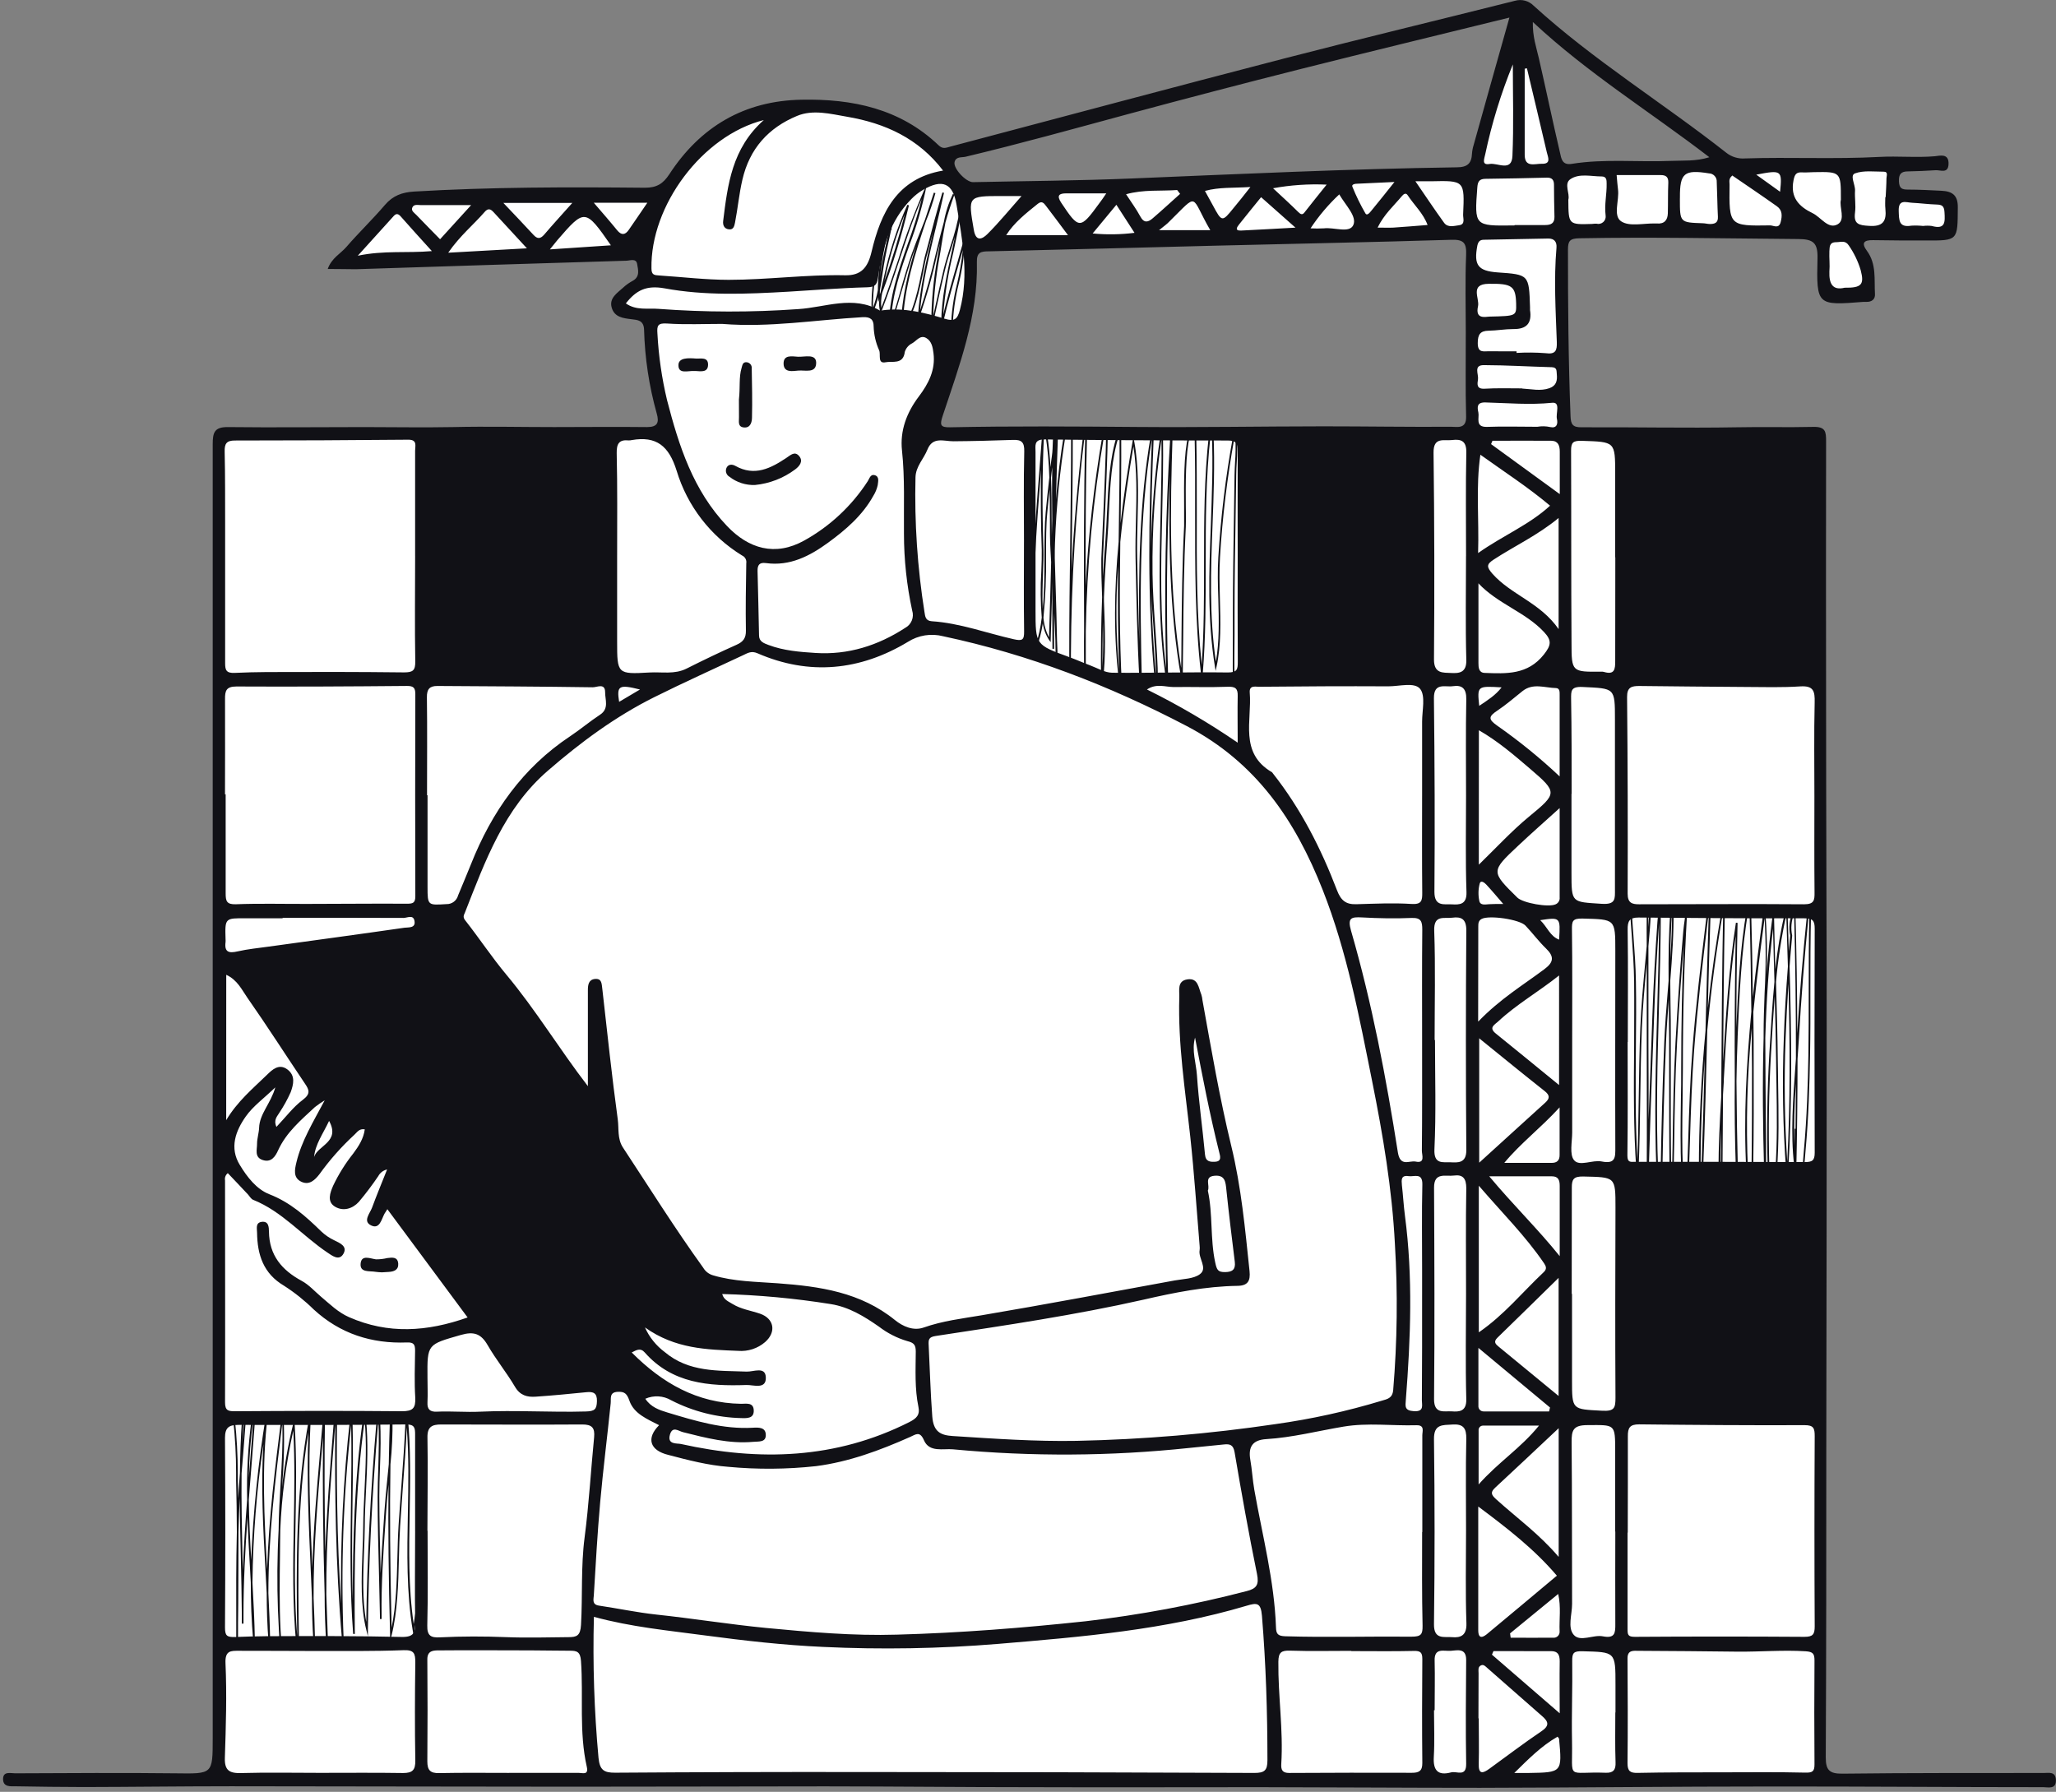 <svg height="251" viewBox="0 0 288 251" width="288" xmlns="http://www.w3.org/2000/svg"><rect x="0" y="0" width="288" height="251" fill="#808080" stroke="none"/><g fill="none" fill-rule="evenodd"><path d="m273.38 29.191-.702-1.641-7.259-.469-.234-4.22-19.434.352-9.483.117-11.473.352-6.402.469-5.54-21.099-6.088 20.864-17.678.586-54.088 2.227-2.341-4.571-5.62-4.103-6.907-2.462-6.439-.938-9.015 1.758-7.61 4.806-3.512 5.275-2.107.938-35.707.352-8.663 9.143 33.483-1.407 9.132.352.585 2.93-3.629 3.282.585 1.641 3.746.703v3.516l1.405 7.853.82 4.571-4.683.234-24.702-.117-20.02.234-11.941-.117-1.405.703.117 17.231v77.127l.234 53.684-.351 32.703v7.033l13.698.234 46.361-.234 82.302.234h46.127l36.059-.586.117-38.564v-74.783l.351-15.238-.585-22.974-1.405-35.516-25.756-.469-8.546-.821-.585-18.285-.117-9.729 30.205.234 6.556.586-.117 6.447 1.288 1.875h5.151l.468-3.048-1.639-3.634-.234-1.875 12.878-.117zm-67.495 14.361c-.3 2.382.169 4.843.201 7.234.042 2.626-.084 5.256-.084 7.881-.029.991-.823 1.787-1.812 1.819-3.746.38-7.525.042-11.272-.056-2.126-.061-4.252-.131-6.378-.234-.324.427-.837.667-1.372.642-5.882-.061-11.749-.061-17.627-.239-2.716-.084-5.451-.188-8.162-.089-.698 0-1.405.056-2.075.075-.294.201-.641.309-.997.309-7.961.136-15.992.183-23.944-.056-.562-.009-1.089-.276-1.43-.724-.341-.448-.457-1.028-.317-1.573.41-1.463.954-2.885 1.625-4.248 0-.042 0-.089 0-.136.268-2.579.986-5.091 2.121-7.422.173-.367.477-.656.852-.811.623-2.78.698-5.626 1.222-8.393-.28-.577-.241-1.259.103-1.8.102-.644.634-1.133 1.283-1.182 1.972-.267 3.892.056 5.872.052 2.217 0 4.433-.038 6.65-.113.543 0 1.082 0 1.62-.038.327-.409.826-.641 1.349-.628 11.192-.122 22.389-.741 33.577-.253.285-.253.639-.416 1.016-.469 2.758-.366 5.498-.169 8.265-.084s5.493-.094 8.242-.033c.988.032 1.781.826 1.812 1.814.244 2.588-.244 5.106-.571 7.656.212.324.294.716.229 1.097z" fill="#fff" fill-rule="nonzero"/><g fill="#111116"><path d="m45.907 37.677c.548-1.543 1.798-2.138 2.613-3.085 1.742-2.016 3.676-3.863 5.399-5.884 1.115-1.308 2.416-1.772 4.079-1.875 10.771-.638 21.541-.638 32.345-.534 1.653 0 2.543-.567 3.404-1.875 4.35-6.681 10.518-10.315 18.53-10.456 7.132-.141 13.824 1.247 19.2 6.386.595.572 1.04.342 1.625.188 15.585-4.126 31.16-8.299 46.768-12.345 10.771-2.785 21.565-5.378 32.345-8.088.934-.266 1.938 0 2.618.694 8.392 7.652 18.085 13.597 26.978 20.592.747.592 1.692.877 2.641.797 6.275-.202 12.555.127 18.835-.211 2.557-.141 5.151.127 7.736-.094.684-.061 1.976-.469 1.925 1.083-.047 1.407-1.124.825-1.831.877-1.288.089-2.58.136-3.873.164-.937 0-1.292.384-1.246 1.407.047 1.022.468 1.13 1.26 1.139 1.569 0 3.138.089 4.683.164s2.341.628 2.304 2.386c-.033 4.599.047 4.599-4.5 4.581-2.459 0-4.917 0-7.376-.047-1.358-.028-1.639.436-.843 1.514 1.349 1.843.993 3.995 1.115 6.048.047.722-.468 1.107-1.194 1.083-.137-.007-.275-.007-.412 0-6.509.516-6.608.511-6.444-6.095.052-2.152-.567-2.691-2.665-2.705-10.232-.08-20.46-.3-30.697-.108-1.344.028-1.592.384-1.592 1.589 0 7.788.056 15.571.361 23.354.042 1.116.304 1.543 1.522 1.533 7.244-.038 14.517.127 21.733 0 3.582-.075 7.16.033 10.733-.056 1.747-.042 1.808.685 1.808 2.016-.019 12.347-.019 24.693 0 37.04 0 15.196.08 30.391.084 45.587 0 19.548-.019 39.093-.056 58.635 0 14.366 0 28.736-.075 43.102 0 1.768.506 2.297 2.341 2.274 9.399-.113 18.802-.084 28.205-.094.702 0 1.625-.239 1.691.938.075 1.407-1.096 1.05-1.756 1.05-12.742 0-25.48-.108-38.222-.094-13.552 0-27.109.155-40.667.183-10.302 0-20.567-.075-30.856-.089-10.771 0-21.504.038-32.256 0-9.548 0-19.092-.108-28.641-.113-11.852 0-23.71.052-35.59.047-15.875 0-31.746-.056-47.621-.061-6.875 0-13.749.094-20.605.108-3.198 0-6.402-.052-9.6-.103-.726 0-1.691.108-1.739-.938-.05-1.228 1.037-.877 1.683-.881 7.493-.028 14.985-.089 22.478 0 5.203.066 5.203.169 5.203-4.932 0-60.414 0-120.826 0-181.237 0-1.669.244-2.433 2.159-2.41 6.35.075 12.705 0 19.055 0 4.14 0 8.289.08 12.433 0 4.72-.113 9.445 0 14.171 0 4.336 0 8.673-.052 13.009 0 1.475 0 1.737-.61 1.372-1.899-1.073-3.825-1.669-7.769-1.775-11.74-.047-1.355-.937-1.364-1.751-1.468-1.194-.145-2.402-.281-2.786-1.632s.805-2.054 1.625-2.813c.4-.368.845-.684 1.325-.938 1.054-.581.745-1.575.618-2.344-.131-.863-1.007-.469-1.545-.469-12.622.381-25.244.778-37.866 1.191-1.227-.005-2.454-.038-3.934-.038zm36.443 114.472v-2.597c0-3.626 0-7.252 0-10.877 0-.722.108-1.453.983-1.543 1.002-.098.937.699 1.04 1.407.693 6.095 1.33 12.19 2.159 18.243.183 1.308-.084 2.719.731 3.962 3.704 5.626 7.291 11.356 11.239 16.832.301.515.787.895 1.358 1.064 2.974.886 6.046.896 9.071 1.121 5.91.431 11.614 1.247 16.437 5.157 1.1.891 2.576 1.547 4.018 1.041 2.655-.938 5.399-1.257 8.144-1.721 9.029-1.528 18.025-3.23 27.03-4.876 1.204-.22 2.627-.211 3.522-.877 1.133-.844-.253-2.208-.042-3.371.026-.204.026-.41 0-.614-.426-5.092-.759-10.198-1.311-15.28-.707-6.503-1.737-12.978-1.536-19.551.033-.938-.323-2.246 1.11-2.476 1.536-.248 1.578 1.172 1.976 2.129.082.259.136.526.159.797 1.232 6.817 2.393 13.653 4.032 20.395 1.405 5.762 1.943 11.656 2.562 17.535.14 1.364-.22 2.054-1.7 2.072-4.449.066-8.823.938-13.112 1.927-9.642 2.18-19.401 3.61-29.156 5.096-.979.15-1.021.511-.979 1.28.169 3.329.253 6.658.506 9.987.159 2.19 1.204 2.64 2.88 2.748 5.774.37 11.548.778 17.327.675 9.326-.195 18.631-.978 27.859-2.344 5.046-.706 10.03-1.803 14.906-3.282.74-.225 1.484-.319 1.592-1.482.571-6.814.651-13.659.239-20.484-.393-7.671-1.676-15.266-3.189-22.801-1.817-9.044-3.512-18.117-6.917-26.762-3.845-9.771-9.338-17.892-19.055-22.974-10.874-5.692-22.141-10.034-34.115-12.579-1.686-.435-3.477-.15-4.945.788-6.678 4.023-13.805 4.759-21.073 1.594-.89-.389-1.405 0-2.056.295-4.13 1.936-8.289 3.812-12.368 5.842-5.456 2.719-10.331 6.32-14.934 10.315-6.139 5.303-8.776 12.659-11.623 19.894-.112.291-.342.577.042 1.06 1.967 2.499 3.718 5.157 5.765 7.614 4.107 4.909 7.413 10.409 11.426 15.622zm9.97 47.486c-1.644-.853-3.512-1.58-4.154-3.427-.351-1.008-.688-1.289-1.644-1.242-1.208.061-.904.938-.979 1.627-.468 4.609-1.058 9.208-1.47 13.822-.389 4.356-.628 8.721-.894 13.086-.037.544-.267 1.261.707 1.407 2.688.399 5.353.966 8.045 1.257 5.151.549 10.228 1.374 15.369 1.875 6.116.581 12.232 1.125 18.348.938 8.823-.239 17.627-.938 26.421-1.875 7.605-.882 15.139-2.292 22.548-4.22 1.405-.352 1.77-.896 1.461-2.405-1.157-5.659-2.173-11.346-3.138-17.043-.183-1.078-.674-1.182-1.503-1.097-1.63.164-3.278.319-4.884.492-10.99 1.162-22.068 1.225-33.071.188-1.344-.127-3.306.469-4.051-1.261-.59-1.36-1.161-.811-1.948-.469-4.215 1.875-8.584 3.498-13.187 4.088-4.079.446-8.193.478-12.279.094-2.81-.206-5.62-.938-8.382-1.664-2.646-.638-3.119-2.358-1.316-4.163zm-9.127 26.842c-.174 6.598.042 13.2.646 19.772.173 1.697.759 2.082 2.341 2.068 11.373-.078 22.75-.109 34.129-.094 18.463 0 36.926.042 55.39.127 1.405 0 1.845-.324 1.84-1.786 0-6.752-.215-13.484-.768-20.222-.159-1.875-.707-1.847-2.168-1.407-11.351 3.38-23.077 4.36-34.804 5.34-8.156.67-16.346.811-24.52.422-5.512-.248-10.991-.872-16.446-1.599-5.193-.699-10.41-1.182-15.641-2.616zm122.131-179.957c0-3.601-.103-7.202.047-10.784.07-1.683-.309-2.204-2.07-2.147-10.963.338-21.93.549-32.898.821-10.626.263-21.251.558-31.877.797-1.115 0-1.723.108-1.686 1.514.183 7.539-2.454 14.483-4.772 21.474-.431 1.294-.403 1.688 1.002 1.66 8.738-.183 17.472-.117 26.224-.047s17.392-.08 26.089-.089c5.971 0 11.941.103 17.912.061.805 0 2.117.356 2.075-1.407-.108-3.957-.037-7.905-.047-11.848zm-104.101-1.149c-2.59 0-5.193.122-7.774-.052-1.316-.089-1.438.295-1.358 1.407.165 3.137.615 6.252 1.344 9.307 1.662 6.423 3.662 12.687 8.429 17.676 2.988 3.132 6.706 4.295 10.818 1.993 3.588-1.996 6.631-4.842 8.865-8.289.248-.38.384-1.027.979-.853.698.202.468.914.421 1.407-.119.528-.326 1.032-.613 1.491-1.527 2.748-3.854 4.75-6.341 6.564-2.571 1.875-5.343 3.31-8.696 2.855-.937-.131-1.204.281-1.18 1.139.089 2.996.136 5.992.206 8.988 0 .863.665 1.092 1.321 1.341 2.131.806 4.393.98 6.608 1.121 4.542.291 8.729-1.031 12.541-3.512.871-.465 1.285-1.488.983-2.429-.763-3.531-1.149-7.133-1.152-10.746-.042-3.892.14-7.778-.276-11.675-.3-2.79.66-5.322 2.374-7.586 1.335-1.768 2.341-3.704 2.037-6.048-.103-.83-.253-1.688-1.026-2.129-.848-.469-1.353.422-1.962.75-.493.241-.866.675-1.03 1.2-.211 1.829-1.765 1.261-2.688 1.453-1.18.244-.646-1.083-.904-1.669-.477-1.06-.74-2.204-.773-3.366 0-.938-.436-1.35-1.569-1.28-6.528.38-13.019 1.472-19.584.947zm72.15 32.604c0-4.923-.023-9.846 0-14.764 0-1.083-.155-1.51-1.438-1.505-8.551 0-17.097-.047-25.648-.15-1.489 0-1.232.896-1.232 1.754v22.074c0 4.946 0 4.937 4.655 6.634 1.021.37 2.014.821 3.03 1.2 1.016.38 2.028 1.003 3.053 1.017 5.395.056 10.771-.113 16.189-.038 1.311 0 1.405-.417 1.405-1.463-.037-4.918-.014-9.837-.014-14.755zm54.645 67.984h-.023c0 5.303.042 10.606-.033 15.908 0 1.031.468.877 1.086.877 7.914 0 15.828 0 23.747.038 1.058 0 1.405-.211 1.405-1.313-.037-10.462-.037-20.92 0-31.376 0-1.135-.281-1.463-1.48-1.458-7.732.023-15.454-.042-23.199-.108-1.255 0-1.545.469-1.522 1.725.075 5.242.019 10.479.019 15.716zm-16.578-143.498c-9.956 2.452-19.668 4.792-29.334 7.23-8.027 2.025-16.034 4.117-24.023 6.273-7.596 2.054-15.173 4.168-22.829 5.992-.524.127-1.358-.061-1.541.745-.201.9 1.592 2.813 2.58 2.813 7.436-.159 14.878-.206 22.309-.516 15.135-.628 30.266-1.341 45.424-1.561 1.499 0 2.103-.511 2.168-1.918.03-.408.107-.81.229-1.2 1.639-5.889 3.292-11.754 5.015-17.859zm-153.291 75.42c0-4.918 0-9.846 0-14.76 0-.666.347-1.543-.974-1.529-8.092.075-16.184.113-24.276.113-1.194 0-1.456.469-1.428 1.575.08 3.404.056 6.808.066 10.216v19.415c0 .938.145 1.407 1.363 1.346 1.484-.07 2.983-.108 4.472-.117 6.411-.028 12.822-.028 19.228.047 1.232 0 1.592-.263 1.569-1.547-.084-4.918-.019-9.841-.019-14.76zm7.352 106.665-11.239-15.163c-.187.295-.309.469-.407.638-.426.802-.674 2.213-1.873 1.632s-.169-1.669.136-2.49c.637-1.73 1.344-3.427 2.107-5.345-.531.114-.985.457-1.241.938-.841 1.243-1.746 2.442-2.711 3.591-.88.971-2.192 1.378-3.348.68-1.157-.699-.688-1.946-.253-2.949.763-1.601 1.705-3.11 2.81-4.496.759-1.022 1.442-2.068 1.616-3.385-.801-.136-1.072.417-1.461.76-1.807 1.665-3.44 3.509-4.875 5.504-.628.816-1.442 1.632-2.585 1.06-1.143-.572-.894-1.707-.651-2.719.712-2.973 2.304-5.565 3.957-8.669-.472.286-.927.599-1.363.938-1.943 1.81-3.995 3.526-5.151 6.039-.403.9-.979 1.777-2.173 1.383-1.194-.394-.773-1.468-.787-2.293 0-.736.258-1.477.286-2.218.07-1.979 1.63-3.395 2.271-5.664-1.634 1.571-3.119 2.635-4.116 4.046-1.442 2.035-2.341 4.417-.852 6.831 1.016 1.679 2.341 3.395 4.135 4.093 2.917 1.135 5.09 3.08 7.24 5.181.542.518 1.163.945 1.84 1.266.838.403 1.873.849 1.302 1.875-.599 1.097-1.625.258-2.262-.164-3.526-2.368-6.331-5.753-10.396-7.38-.286-.113-.468-.469-.702-.727-.937-1.008-1.901-2.016-2.843-3.005-.31.237-.46.629-.389 1.013 0 10.362.037 20.723 0 31.085 0 1.196.468 1.257 1.456 1.252 7.774-.052 15.547-.075 23.316 0 1.545 0 1.943-.427 1.873-1.918-.136-2.18-.052-4.374-.023-6.564 0-.825-.15-1.191-1.133-1.153-4.95.192-9.366-1.214-13.07-4.623-1.263-1.246-2.652-2.356-4.144-3.315-2.908-1.711-3.746-4.337-3.788-7.431 0-.563-.253-1.378.613-1.519 1.021-.159 1.044.741 1.054 1.378.042 3.315 1.812 5.382 4.594 6.888 1.002.539 1.803 1.453 2.688 2.204 1.246 1.046 2.388 2.194 3.934 2.874 5.479 2.41 10.925 2.058 16.61.042zm-33.984-73.282h.094v13.888c0 1.06.131 1.561 1.438 1.514 3.306-.127 6.626-.038 9.937-.047 4.683 0 9.324-.061 13.988-.028.838 0 1.208-.08 1.204-1.046-.028-9.437-.028-18.873 0-28.31 0-.858-.225-1.158-1.171-1.149-7.961.071-15.922.117-23.883.075-1.461 0-1.616.619-1.602 1.81.023 4.431-.005 8.861-.005 13.292zm222.64.244c0-4.37-.066-8.744.037-13.128.037-1.557-.155-2.344-1.995-2.232-2.557.169-5.151.094-7.703.08-4.955-.028-9.909-.084-14.864-.136-1.054 0-1.728.145-1.714 1.547.088 9.186.114 18.373.08 27.559 0 1.289.623 1.472 1.588 1.472 7.703 0 15.412-.061 23.12 0 1.405 0 1.484-.549 1.47-1.655-.047-4.492-.019-8.997-.019-13.508zm-196.009 102.999c0-4.51 0-9.021 0-13.531 0-.938-.042-1.458-1.292-1.444-7.82.089-15.646.085-23.466.066-1.33 0-1.873.375-1.873 1.829.056 8.84.056 17.677 0 26.514 0 1.186.244 1.407 1.433 1.369 1.405-.052 2.852-.103 4.276-.113 6.341-.033 12.686-.042 19.027.103 1.733.038 1.934-.614 1.906-2.077-.075-4.229-.009-8.468-.009-12.715zm169.864.178h-.028v13.47c0 .825.037 1.135 1.03 1.13 7.914-.053 15.83-.053 23.747 0 1.18 0 1.442-.342 1.438-1.477-.047-8.886-.047-17.771 0-26.655 0-1.069-.145-1.524-1.405-1.519-7.732.033-15.454-.028-23.195-.113-1.292 0-1.588.469-1.573 1.693.019 4.51-.014 8.993-.014 13.48zm-168.117-.258c0 4.421.075 8.847-.042 13.269-.037 1.468.534 1.721 1.756 1.66 3.114-.155 6.224-.15 9.342-.028 2.894.117 5.802.023 8.701 0 1.124 0 1.644-.192 1.733-1.702.234-4.088-.028-8.186.506-12.27.609-4.651.871-9.344 1.33-14.014.131-1.322-.281-1.814-1.676-1.805-6.556.047-13.159 0-19.743 0-1.288 0-1.962.319-1.925 1.847.08 4.351-.005 8.702-.005 13.053zm139.34.169c0-4.515 0-9.03 0-13.545 0-.567.379-1.449-.848-1.407-3.39.098-6.786-.375-10.176.192-3.615.605-7.184 1.533-10.855 1.754-1.873.117-2.533 1.055-2.215 2.893.244 1.383.314 2.79.557 4.187 1.129 6.414 2.81 12.739 3.039 19.289.028.905.248 1.214 1.311 1.247 5.891.178 11.782 0 17.673.056 1.344 0 1.569-.324 1.55-1.533-.103-4.37-.066-8.749-.061-13.123zm-92.244-197.778c-8.635 2.175-15.908 12.022-15.735 20.784 0 .938.431.938 1.086.985 3.241.211 6.453.605 9.722.61 5.46 0 10.878-.76 16.339-.638 2.21.047 3.161-1.064 3.681-3.282 1.292-5.453 3.54-10.287 10.021-11.384-3.447-4.515-8.116-6.63-13.435-7.539-2.341-.403-4.786-1.05-7.024-.117-3.995 1.655-6.645 4.571-7.652 8.932-.468 1.997-.642 4.023-1.035 6.02-.098.502-.229.999-.824.938-.67-.052-.913-.577-.834-1.186.628-5.05 1.222-10.165 5.69-14.122zm92.216 94.709c0-3.484 0-6.967 0-10.451 0-1.566.501-3.587-.272-4.571s-2.922-.361-4.458-.366c-6.046-.033-12.091 0-18.137.061-.506 0-1.367-.239-1.278.825.323 3.915-1.508 8.439 3.109 11.145.056.033.089.108.131.159 3.91 4.956 6.743 10.521 8.982 16.377.548 1.43 1.241 1.997 2.688 1.955 2.576-.07 5.151-.202 7.736-.038 1.405.089 1.531-.431 1.517-1.571-.047-4.496-.019-9.007-.019-13.517zm-108.812 84.408c.763 1.167 1.934 1.575 3.086 1.922 3.901 1.177 7.802 2.372 11.96 2.138.801-.047 1.84-.094 1.831 1.036 0 1.036-1.002.867-1.742.938-3.395.305-6.622-.539-9.862-1.355-.632-.159-1.466-.891-1.822.342-.417 1.435.997 1.196 1.527 1.313 10.986 2.443 21.71 2.129 31.998-3.062 1.063-.539 1.508-1.036 1.283-2.115-.534-2.569-.393-5.157-.375-7.76 0-.91-.229-1.238-1.171-1.468-1.44-.424-2.79-1.11-3.98-2.025-2.07-1.444-4.215-2.766-6.781-3.169-5.024-.803-10.096-1.273-15.182-1.407.22.83.908 1.05 1.466 1.407 1.18.722 2.548.91 3.826 1.346 1.99.685 2.313 2.569.731 3.967-1.046.908-2.413 1.355-3.793 1.242-4.393-.178-8.809-.263-13.051-3.282.613 1.372 1.57 2.562 2.777 3.455 3.372 2.846 7.46 2.579 11.459 2.733.974.038 2.604-.75 2.693.76.108 1.805-1.751 1.083-2.697 1.116-5.273.183-10.42-.197-14.26-4.557-.613-.699-1.171-.328-1.826 0 4.276 4.295 9.16 7.099 15.327 7.192.712 0 1.7-.225 1.765.867.075 1.205-.937 1.158-1.756 1.135-3.413-.081-6.764-.934-9.801-2.494-1.105-.652-2.455-.733-3.629-.216zm-45.593 52.404c3.882 0 7.769-.038 11.651.023 1.325 0 1.747-.408 1.723-1.758-.08-4.576-.061-9.157 0-13.738 0-1.238-.159-1.768-1.648-1.711-4.215.164-8.429.108-12.644.113-3.475 0-6.949-.038-10.424-.028-1.11 0-1.953-.056-1.873 1.739.197 4.412.056 8.847-.089 13.269-.056 1.763.66 2.161 2.262 2.119 3.681-.103 7.362-.028 11.042-.028zm196.247-.066v-.009c3.943 0 7.891-.056 11.834.042 1.016.023 1.292-.173 1.288-1.163-.038-4.851-.038-9.696 0-14.535 0-.938-.197-1.233-1.232-1.299-3.194-.202-6.369.084-9.553.052-4.613-.052-9.23-.098-13.847-.117-.707 0-1.564-.155-1.559 1.06.033 4.895.052 9.794 0 14.689 0 1.116.384 1.369 1.405 1.35 3.906-.08 7.783-.08 11.665-.08zm-154.602-170.467v12.059c0 4.534.028 4.599 4.514 4.337 1.737-.103 3.531.3 5.217-.549 2.304-1.158 4.636-2.283 6.996-3.334.937-.417 1.33-.938 1.311-1.983-.056-3.141 0-6.292.052-9.433.076-.454-.165-.901-.585-1.088-4.412-2.702-7.677-6.934-9.174-11.89-1.082-3.451-2.81-4.885-6.303-4.276-.133.032-.27.047-.407.042-1.349-.136-1.705.469-1.681 1.791.112 4.773.061 9.546.061 14.324zm-26.627 33.594h.07v12.87c0 2.583.042 2.537 2.646 2.377.763.025 1.442-.484 1.634-1.224.59-1.449 1.218-2.888 1.794-4.342 2.908-7.342 7.263-13.55 13.936-17.971 1.405-.938 2.721-2.054 4.144-2.987 1.307-.853.712-2.096.721-3.16 0-1.327-1.147-.68-1.719-.689-7.259-.108-14.517-.136-21.785-.183-1.068 0-1.48.431-1.461 1.594.061 4.581.019 9.147.019 13.714zm83.618-35.469c0-4.22-.066-8.468.037-12.697.033-1.299-.393-1.655-1.569-1.613-2.786.098-5.573.173-8.359.192-1.353 0-2.899-.689-3.634 1.167-.52 1.308-1.63 2.344-1.672 3.882-.153 6.325.27 12.651 1.264 18.9.094.595.14 1.2 1.021 1.261 3.948.258 7.652 1.66 11.473 2.518 1.199.267 1.48.127 1.456-1.121-.061-4.163-.019-8.327-.019-12.49zm-72.117 172.413h9.783c.492 0 1.363.342 1.1-.825-1.115-4.9-.468-9.907-.82-14.853-.094-1.313-.585-1.444-1.602-1.435-1.765 0-3.536-.042-5.301-.047-4.327 0-8.654-.042-12.981 0-.763 0-1.653 0-1.639 1.271.041 4.76.041 9.518 0 14.272 0 1.233.403 1.674 1.658 1.646 3.255-.07 6.523-.028 9.792-.028zm117.968-17.062v-.033c-2.861 0-5.723.066-8.579-.028-1.227-.038-1.625.239-1.639 1.552-.052 4.782.707 9.541.407 14.328-.052.844.178 1.257 1.115 1.252 5.723-.034 11.448-.042 17.177-.023.974 0 1.48-.23 1.466-1.378-.052-4.853-.037-9.71 0-14.567 0-.881-.248-1.149-1.166-1.125-2.936.07-5.863.023-8.79.023zm-101.62-188.781c1.456 1.031 3.105.638 4.585.764 6.508.487 13.042.498 19.551.033 3.798-.23 7.68-1.983 11.454.202.094.056.267 0 .398-.038 3.006-.394 5.882.342 8.701 1.191 1.353.413 1.756.061 2.103-1.242 1.307-4.965.328-9.846-.468-14.708-.506-3.071-1.986-3.695-4.739-2.082-.583.349-1.119.773-1.592 1.261-3.03 3.057-4.098 6.977-4.683 11.06-.155 1.022-.468 1.275-1.55 1.303-3.676.094-7.338.399-11.01.614-5.788.333-11.618.586-17.327-.469-2.557-.459-3.976.267-5.423 2.11zm111.538 103.317c0-5.195-.028-10.39.023-15.585 0-1.158-.164-1.702-1.513-1.646-2.309.098-4.627.052-6.931-.075-1.517-.08-2.056.052-1.531 1.875 2.946 10.179 4.912 20.583 6.556 31.038.332 2.091 1.625 1.102 2.496 1.289 1.372.291.862-.938.866-1.5.052-5.139.033-10.268.033-15.397zm21.022-.061v12.865c0 1.336-.407 3.085.267 3.901.759.914 2.59-.084 3.854.173 1.99.403 1.925-.624 1.92-1.997-.033-9.166 0-18.337 0-27.503 0-4.506 0-4.398-4.566-4.524-1.456-.038-1.522.375-1.508 1.571.07 5.171.033 10.343.033 15.514zm-5.512-142.673c-.047 2.077.496 3.554.843 5.073 1.016 4.417 1.934 8.857 2.969 13.264.173.731.258 1.758 1.634 1.533 4.603-.741 9.258-.22 13.885-.417 1.709-.075 3.461.089 5.395-.511-8.279-6.367-16.99-11.717-24.726-18.942zm5.446 178.166h.042v12.036c0 4.257 0 4.098 4.215 4.328 1.728.094 1.873-.394 1.873-1.833-.052-8.871-.028-17.742 0-26.612 0-4.374 0-4.257-4.5-4.365-1.405-.033-1.616.436-1.616 1.547-.003 4.967-.008 9.932-.014 14.896zm6.088-103.191c0-3.892 0-7.785 0-11.679 0-4.557 0-4.473-4.641-4.628-1.255-.042-1.541.22-1.536 1.378.038 8.988 0 17.971.061 26.959 0 4.042.066 4.042 4.172 3.995.136-.006.272.01.403.047 1.442.422 1.555-.389 1.545-1.524-.005-4.857.014-9.705.014-14.539zm-6.121 33.144v11.013c0 4.313 0 4.107 4.215 4.389 2.018.136 1.873-.708 1.873-2.04 0-7.928 0-15.852 0-23.776 0-4.487 0-4.337-4.538-4.557-1.672-.08-1.606.581-1.602 1.693.08 4.417.07 8.843.07 13.273zm6.121 103.336c0-3.751 0-7.511 0-11.281 0-3.84 0-3.648-3.887-3.629-2.028 0-2.229.755-2.215 2.41.07 7.544.033 15.088.066 22.636 0 1.482-.665 3.324.244 4.346.908 1.022 2.716-.066 4.06.192 1.709.333 1.765-.469 1.751-1.754-.028-4.313 0-8.618 0-12.926zm-25.292-68.852h.052c0 5.106.164 10.221-.08 15.318-.098 2.138 1.204 1.758 2.234 1.805 1.03.047 2.248.169 2.234-1.707-.078-10.259-.078-20.52 0-30.785 0-1.552-.665-1.946-1.967-1.768-1.129.159-2.613-.469-2.529 1.829.183 5.096.056 10.207.056 15.308zm4.402 35.539c0-4.923-.052-9.846.033-14.774 0-1.374-.468-1.955-1.742-1.782-1.124.159-2.782-.534-2.772 1.683.047 9.884.094 19.772 0 29.655 0 2.133 1.466 1.618 2.477 1.693 1.012.075 2.084.047 2.037-1.702-.126-4.937-.037-9.846-.033-14.783zm0-103.331c0-4.843-.061-9.691.037-14.535.028-1.603-.74-1.875-1.99-1.721-1.129.145-2.627-.492-2.599 1.768.119 9.665.139 19.328.061 28.989 0 1.993 1.269 1.814 2.402 1.875 1.133.061 2.178-.042 2.126-1.829-.131-4.853-.042-9.687-.042-14.549zm-145.48 115.044c0 1.163.056 2.344 0 3.484-.061 1.008.365 1.364 1.302 1.322 2.037-.094 4.093.098 6.088 0 4.94-.23 9.867.113 14.803-.028 1.208-.033 1.513-.286 1.545-1.439s-.51-1.36-1.48-1.261c-2.341.234-4.734.469-7.104.628-1.194.084-2.192-.173-2.908-1.407-1.171-1.988-2.655-3.793-3.807-5.795-.937-1.627-1.934-1.974-3.784-1.439-4.664 1.341-4.697 1.247-4.655 5.936zm145.48-81.469c0-4.506-.056-9.016.033-13.517.028-1.486-.571-2.03-1.873-1.833-1.086.164-2.683-.572-2.66 1.693.103 9.044.145 18.093.07 27.137 0 2.096 1.405 1.669 2.449 1.73 1.044.061 2.093.052 2.042-1.693-.155-4.501-.061-9.011-.061-13.517zm0 103.013c0-4.304-.061-8.608.033-12.908.033-1.51-.412-2.129-1.934-2.03-1.405.094-2.622-.089-2.59 2.072.112 8.633.112 17.263 0 25.89-.033 2.232 1.442 1.721 2.529 1.824 1.236.117 2.07-.267 2.014-1.936-.145-4.299-.056-8.608-.052-12.889zm7.076-165.272v.225c1.357-.079 2.718-.067 4.074.038 1.405.197 1.606-.384 1.564-1.571-.159-4.393-.426-8.791-.047-13.194.07-.839-.309-1.308-1.166-1.294l-8.982.169c-.557 0-.801.22-.937.821-.515 2.724.075 3.545 2.81 3.751 4.425.305 4.425.305 4.571 4.876-.007.136-.007.272 0 .408.281 1.819-.468 2.682-2.341 2.654-1.147 0-2.299.211-3.456.23s-1.527.506-1.527 1.739c0 1.407.796 1.135 1.573 1.139 1.274.019 2.566.009 3.863.009zm-5.367 161.821v17.306c0 1.463.801.938 1.405.408 3.198-2.649 6.378-5.322 9.609-8.027-3.17-3.732-6.949-6.648-11.014-9.687zm-175.385-54.12c1.597-2.672 3.746-4.435 5.708-6.348.74-.722 1.686-1.632 2.861-.76 1.175.872.852 2.11.468 3.184-.442.993-.966 1.946-1.569 2.851-.3.53-.871.985-.431 2.016 1.311-1.378 2.341-2.78 3.685-3.784 1.105-.83.937-1.378.3-2.293-2.697-4.004-5.296-8.078-8.064-12.031-.768-1.092-1.367-2.466-2.95-3.198zm175.465 29.721c3.568-2.457 6.135-5.654 9.099-8.439.468-.445.323-.821.033-1.247-2.604-3.826-5.877-7.066-9.132-10.854zm0-65.509c2.519-2.452 4.622-4.74 7.024-6.723 3.99-3.282 4.023-3.399.155-6.714-2.229-1.908-4.477-3.845-7.17-5.397zm19.144 118.762v-3.892c0-4.646 0-4.562-4.599-4.689-1.264-.033-1.48.211-1.461 1.407.052 3.751-.103 7.474-.028 11.21.108 5.589-.899 4.196 4.739 4.403 1.072.038 1.405-.436 1.358-1.472-.08-2.34-.033-4.646-.033-6.967zm-19.2-96.81c3.053-3.165 6.275-5.092 9.258-7.328 1.321-.985 1.363-1.777.206-2.893-1.026-.994-1.873-2.143-2.866-3.193-.815-.881-5.118-1.5-6.149-.938-.44.239-.468.614-.468 1.036-.014 4.215-.019 8.421-.019 13.316zm.112 2.344v17.446c3.278-2.963 6.242-5.697 9.253-8.411.67-.605.632-1.046-.07-1.608-3.053-2.41-6.036-4.853-9.221-7.431zm11.131 72.635v-17.995c-3.091 2.898-5.961 5.626-8.855 8.294-.693.642-.67.975.094 1.66 2.847 2.574 6.008 4.848 8.724 8.036zm-11.239-136.372v11.168c0 .614.028 1.369.848 1.407 3.053.117 6.055.286 8.317-2.574 1.012-1.285 1.152-1.955 0-3.174-2.604-2.785-6.453-3.906-9.202-6.831zm0 159.027h.042c0 2.105.056 4.22 0 6.316-.061 1.575.576 1.407 1.503.727 2.421-1.749 4.795-3.568 7.273-5.237 1.175-.792.997-1.355.084-2.143-2.566-2.232-5.104-4.496-7.671-6.733-.234-.202-.51-.539-.876-.356-.468.225-.337.694-.337 1.092zm-167.504-112.146v.07c-1.7 0-3.404 0-5.109 0-2.978-.028-2.978-.038-2.889 2.926.012.136.012.272 0 .408-.187 1.407.468 1.585 1.676 1.303 1.452-.333 2.95-.469 4.43-.68 6.317-.872 12.644-1.725 18.947-2.635.548-.08 1.63.103 1.405-.994-.183-.881-1.021-.375-1.545-.38-5.629-.028-11.272-.019-16.915-.019zm178.733-40.444v-15.561c-2.95 2.438-6.172 3.915-9.118 5.842-1.03.67-.937 1.05-.169 1.95 2.641 2.987 6.711 4.051 9.286 7.769zm0 107.429v-16.546c-3.086 3.019-5.812 5.715-8.565 8.378-.609.591-.267.9.201 1.285 2.73 2.236 5.465 4.482 8.368 6.883zm-17.369 44.021h-.084c0 2.175.098 4.356-.028 6.522-.112 1.875.543 2.682 2.426 2.18.787-.211 2.14.703 2.107-1.214-.084-4.848-.037-9.696 0-14.535 0-1.674-1.171-1.36-2.149-1.28-.979.08-2.341-.492-2.267 1.407.056 2.297 0 4.609 0 6.92zm17.435-102.928c-2.955 2.344-5.975 4.056-8.514 6.428-.496.469-1.405.863-.342 1.711 2.889 2.321 5.751 4.689 8.855 7.211zm.075-23.443c-2.14 1.936-4.009 3.577-5.816 5.279-3.826 3.591-3.812 3.606-.103 7.258.777.76 4.383 1.407 5.362.938.383-.164.612-.561.562-.975 0-4.027 0-8.107 0-12.518zm-1.33-42.357c-3.067-2.579-6.397-4.731-9.769-7.145-.66 4.581-.169 8.96-.318 13.775 3.54-2.494 7.198-3.967 10.092-6.648zm1.335 37.94c0-4.112 0-7.774 0-11.435 0-.403.033-.938-.501-.961-1.573-.033-3.217-.741-4.683.408-1.18.938-2.304 1.922-3.545 2.748-1.241.825-1.288 1.214-.028 2.1 3.088 2.159 6.017 4.539 8.762 7.122zm-6.322-77.202v-.056h4.294c.796 0 1.321-.234 1.302-1.153-.037-1.5-.066-3.001-.066-4.501 0-.694-.314-.999-.983-.985-2.861.061-5.718.141-8.579.164-.88 0-1.119.361-1.18 1.219-.407 5.382-.407 5.382 5.011 5.312zm-12.944 149.762v-3.488c0-3.967-.061-7.938.033-11.9.047-1.749-1.138-1.083-1.925-1.2-1.091-.164-.997.539-.937 1.28.164 1.407.239 2.855.426 4.276 1.129 8.575.796 17.155.126 25.74-.08.971-.192 1.543 1.124 1.627 1.475.089 1.115-.825 1.119-1.557.042-4.923.033-9.851.033-14.778zm19.275-5.382c0-3.282 0-6.564 0-9.846 0-.835-.22-1.336-1.096-1.336-2.763 0-5.526 0-8.776 0 3.358 4.023 6.818 7.375 9.872 11.182zm-45.106-71.927c0-2.471-.042-4.501 0-6.531.037-1.111-.375-1.341-1.438-1.299-2.505.098-5.02 0-7.53.038-1.175 0-2.407-.549-3.746.342 4.409 2.179 8.658 4.669 12.714 7.45zm33.717 84.779v8.116c-.018.208.055.413.199.563.144.15.347.23.555.22h9.15l.126-.549zm19.364-164.292c.075.83.112 1.407.192 2.021.197 1.533-.731 3.671.436 4.459 1.166.788 3.156.258 4.791.305h.201c1.049.098 1.522-.469 1.55-1.407.042-1.435 0-2.869.066-4.304.028-.802-.328-1.078-1.096-1.069-2.037.009-4.055-.005-6.139-.005zm-17.252 206.766-.215.497 9.492 8.214c0-2.658-.037-4.97 0-7.277 0-.938-.258-1.43-1.218-1.43zm48.665-203.297c0-3.934 0-3.938-3.779-3.873-.543 0-1.091.07-1.63.033-.852-.056-1.068.281-1.232 1.144-.468 2.391.791 3.657 2.674 4.567 1.185.572 2.192 2.307 3.512 1.561 1.152-.652.192-2.386.454-3.441zm-39.379 41.227c0-2.302 0-4.126 0-5.945 0-.867-.229-1.514-1.194-1.528-2.744-.028-5.488 0-8.233 0l-.197.469zm-2.903 130.483c-2.917 0-5.395 0-7.867 0-.174.003-.339.079-.453.211-.114.131-.167.305-.146.478v7.553c2.777-3.137 5.868-5.05 8.467-8.252zm19.729-171.817c0 3.282 0 3.282 3.175 3.39.342 0 .674.103 1.012.108.665 0 1.185-.141 1.138-1.022-.084-1.622-.089-3.254-.164-4.881.019-.304-.086-.603-.292-.828-.206-.225-.494-.356-.799-.363-3.451-.553-4.088-.052-4.065 3.395 0 .056 0 .122-.005.192zm-66.123 138.899c.721 3.305.309 6.733 1.035 10.08.225 1.05.393 1.346 1.405 1.332s1.466-.38 1.335-1.439c-.417-3.362-.829-6.723-1.18-10.09-.112-1.092-.178-2.096-1.658-1.965-1.531.141-.595 1.36-.937 2.082zm46.15-106.998c.603-.104 1.22-.09 1.817.042.904.202 1.082-.445.937-1.107-.206-.802.557-2.419-.67-2.297-3.133.319-6.228.038-9.338-.047-1.241-.038-1.166.666-1.002 1.407.164.741-.496 2.068 1.208 2.016 2.267-.089 4.556-.014 7.048-.014zm-2.126-5.354c1.274.061 2.571.399 3.835-.056.969-.352 1.11-1.078 1.021-1.96-.052-.469.056-.938-.693-.975-3.18-.084-6.359-.281-9.544-.291-1.456 0-.698 1.266-.801 1.983-.089.633-.258 1.378.904 1.322 1.756-.108 3.517-.047 5.278-.047zm6.472-26.429c.023 3.474.023 3.474 3.325 3.371.202-.029.405-.041.609-.038.339.093.703.006.964-.23.261-.236.383-.59.324-.937-.192-1.51.178-2.973.145-4.459 0-.511-.028-.985-.698-.989-1.48 0-3.128-.469-4.379.38-.946.633-.042 2.011-.29 2.879zm-156.878 7.399 11-.614c-1.728-1.875-3.194-3.446-4.645-5.036-.431-.469-.782-.647-1.297-.038-1.531 1.768-3.395 3.263-5.067 5.664zm179.824-10.784c-.524.427-.356.863-.361 1.242-.075 5.772-.052 5.809 5.685 5.715.468 0 1.227.539 1.475-.469.215-.849.262-1.65-.524-2.204-2.107-1.496-4.215-2.916-6.284-4.332zm-30.72-15.59c-1.66 4.062-2.952 8.266-3.859 12.561-.126.642-.571 1.594.609 1.383 1.1-.197 3.091 1.153 3.194-1.111.187-4.271.056-8.552.056-12.833zm52.172 18.6h.052c.042-.877.108-1.758.112-2.635 0-.342.281-.938-.375-.938-1.353 0-2.81-.206-4.027.234-.768.281.047 1.566 0 2.415-.066 1.013.136 2.058 0 3.062-.215 1.627.52 1.791 1.943 1.875 1.99.145 2.487-.666 2.309-2.401-.061-.516-.014-1.064-.014-1.613zm-53.385 135.27h6.654c.735 0 1.119-.333 1.11-1.121 0-2.011 0-4.027 0-6.653-2.707 2.954-5.446 4.998-7.75 7.774zm-150.205-127.721c-1.644-1.824-3.016-3.315-4.35-4.839-.351-.403-.637-.469-.988-.084-1.555 1.707-3.1 3.423-5.039 5.57 3.7-.769 6.828-.342 10.377-.647zm137.772-9.78c1.489 2.171 2.716 4.018 4.013 5.809.524.727 1.405.436 2.107.347.908-.117.539-.971.562-1.496.215-4.768.201-4.768-4.519-4.66-.543.009-1.086 0-2.164 0zm-118.099 3.029h-9.661c1.536 1.627 2.894 3.029 4.215 4.473.548.605.965.572 1.48 0 1.232-1.444 2.505-2.837 3.966-4.473zm133.721-18.853-.314.056v5.922 6.137c0 1.852 1.447 1.228 2.407 1.257 1.344.042.848-.938.698-1.58-.913-3.934-1.859-7.858-2.791-11.792zm-70.796 17.892c-1.105 0-1.953 0-2.81 0-4.744 0-4.683 0-3.877 4.726.3 1.796 1.246 1.257 1.906.6 1.616-1.603 3.053-3.376 4.781-5.326zm115.298 12.842c2.37.028 2.782-.431 2.248-2.457-.367-1.231-.926-2.396-1.658-3.451-.501-.783-1.11-.469-1.789-.469-.974 0-.89.699-.937 1.261-.042.938.084 1.913 0 2.865-.061 1.683.445 2.663 2.135 2.251zm-49.761 4.046c3.784-.084 3.784-.084 3.746-1.829-.066-2.457-.599-2.813-3.84-2.766-2.707.028-1.255 2.025-1.499 3.141-.417 1.829.96 1.5 1.592 1.453zm2.894 184.453.084.605c1.986 0 3.966.023 5.947 0 .243.027.486-.056.662-.226.176-.171.266-.411.247-.655-.07-1.702.22-3.427-.197-5.247zm-61.927-195.865c-1.288-1.716-2.164-2.916-3.072-4.088-.281-.361-.567-.778-1.157-.3-1.648 1.327-3.311 2.626-4.425 4.389zm-72.571 1.997 8.546-.572c-3.587-5.157-3.671-5.157-7.493-.731-.229.291-.478.595-1.054 1.303zm-11.033-6.203c-2.463 0-4.753 0-7.024 0-.468 0-1.044-.178-1.236.399-.14.422.323.703.595.985 1.077 1.121 2.168 2.227 3.316 3.399zm101.404 116.614c-.496 1.8.145 3.521.267 5.265.248 3.718.787 7.413 1.129 11.126.098 1.031.777 1.027 1.405.999.983-.047.721-.792.576-1.369-1.321-5.293-2.356-10.657-3.376-16.021zm9.253-117.725c-.937 1.172-2.032 2.48-3.081 3.816-.286.366-.67.91.304.858 2.341-.113 4.645-.248 7.591-.408zm92.722 4.009v.023c.406-.052.816-.052 1.222 0 1.92.53 1.873-.549 1.784-1.946-.056-.835-.332-1.031-1.077-1.055-1.157-.033-2.304-.192-3.461-.248-.857-.042-1.934-.558-1.873 1.158.047 1.289 0 2.344 1.77 2.049.551-.032 1.104-.018 1.653.042zm-57.272 216.725h2.037c4.683-.075 4.683-.075 4.252-4.796 0-.052-.07-.098-.211-.286-2.257 1.285-4.102 3.155-6.06 5.082zm-121.428-219.95h-7.493c1.208 1.407 2.271 2.621 3.278 3.859.595.722 1.115.661 1.616-.061.81-1.163 1.602-2.34 2.599-3.798zm67.064-1.196c.759 1.167 1.447 2.091 1.986 3.099.539 1.008 1.119.811 1.756.263 1.297-1.111 2.552-2.274 3.826-3.413l-.412-.539c-2.323.173-4.674-.098-7.156.591zm42.235 4.309c-.609-1.641-1.873-2.776-2.782-4.159-.267-.417-.585-.164-.81.103-1.138 1.364-2.501 2.555-3.409 4.421.894 0 1.555.033 2.21 0 1.541-.103 3.086-.23 4.791-.366zm-44.998-4.431c-2.089 0-3.845 0-5.62 0-1.016 0-1.377.295-.688 1.332 2.477 3.718 2.632 3.751 5.329.047.276-.366.553-.745.969-1.378zm7.366 5.157h7.193c-2.857-4.918-1.522-5.34-5.723-1.224-.323.352-.721.633-1.48 1.242zm25.288-5.04c-1.535 1.428-2.895 3.033-4.051 4.782.624.035 1.249.035 1.873 0 1.433-.178 3.592.736 4.121-.469s-1.068-2.733-1.976-4.295zm-9.314-.844c1.405 1.308 2.487 2.293 3.531 3.329.365.366.609.469.937 0 .937-1.2 1.901-2.391 3.049-3.826-2.528-.115-5.06.058-7.549.516zm-3.161-.164c-2.426.155-4.364 0-6.369.549.431.788.759 1.374 1.082 1.969 1.307 2.429 1.311 2.429 2.988.352.684-.825 1.363-1.66 2.299-2.869zm20.165-.703-5.128.239c-.337 0-.894.07-.754.417.522 1.292 1.134 2.545 1.831 3.751.206.356.581-.075.782-.328 1.016-1.228 2.009-2.48 3.283-4.079zm-36.4 7.122-2.538-3.929-3.325 4.018c1.952.185 3.918.155 5.863-.089zm51.653 94.011c-.862-.994-1.592-1.875-2.365-2.705-.248-.267-.787-.708-.937-.141-.202.789-.22 1.613-.052 2.41.131.67.82.502 1.372.469.553-.033 1.171-.033 1.981-.033zm-3.367-27.752c1.241-.83 2.281-1.486 3.138-2.588-3.423-.202-3.423-.202-3.138 2.588zm42.146-72.012c.304-3.024.22-3.076-3.339-2.396zm-205.356 135.204c.524-1.636 3.718-2.105 2.103-5.05-.876 1.857-1.929 3.259-2.103 5.05zm171.756-33.172c1.012.975 1.363 2.241 2.646 2.733.187-3.151.187-3.151-2.646-2.733zm-126.102-32.309c-2.974-.741-3.278-.53-2.922 1.73z"/><path d="m105.769 67.937c-1.298.051-2.572-.359-3.596-1.158-.437-.25-.612-.793-.403-1.252.267-.539.805-.506 1.236-.267 2.697 1.514 4.959.342 7.17-1.135.571-.38 1.152-.966 1.765-.244s.066 1.407-.557 1.875c-1.639 1.225-3.58 1.978-5.615 2.18z"/><path d="m103.507 55.958c.197-1.721-.028-3.099.375-4.431.117-.384.145-.839.721-.783.207.021.397.124.528.286.131.162.192.369.17.577.042 2.288.094 4.581.037 6.864 0 .628-.201 1.496-1.124 1.407-.923-.089-.679-.872-.698-1.449-.009-.933-.009-1.889-.009-2.471z"/><path d="m111.814 51.912c-.829.08-2.014.3-2.051-.938-.037-1.346 1.213-1.041 2.014-1.003.937.047 2.477-.441 2.548.764.061 1.641-1.569 1.078-2.51 1.177z"/><path d="m97.475 50.224c.665.052 1.742-.272 1.709.896-.028 1.069-.988.896-1.737.849-.07 0-.14 0-.206 0-.848-.056-2.196.469-2.206-.778-.042-1.135 1.447-1.041 2.44-.966z"/><path d="m53.498 178.227c-.332-.023-.609-.023-.871-.07-.862-.159-2.267.159-2.107-1.2.14-1.214 1.307-.666 2.149-.549.536.003 1.071-.059 1.592-.183.688-.084 1.456-.192 1.522.792.056.877-.599 1.111-1.339 1.153z"/><path d="m124.538 46.45v-.666c-.056-3.99 1.297-7.858 2.608-11.6.768-2.067 1.423-4.173 1.962-6.311-1.25 2.841-2.187 5.8-3.156 8.669-.763 2.316-1.55 4.689-2.463 7.033l-.122.309-.098-.319c-.131-.522-.163-1.065-.094-1.599l-.131.338-.037-.525c0-.056 0-.113 0-.169-.165.713-.398 1.409-.698 2.077l-.192.422-.028-.469c-.101-2.975.324-5.945 1.255-8.772l.089-.309c.167-.65.407-1.28.716-1.875.29-1.172.609-2.321.937-3.427l.225.042c-.098.912-.243 1.818-.436 2.715l.07.084-.108.089c-.122.586-.253 1.172-.384 1.749-.164.727-.337 1.477-.468 2.208-.131.731-.244 1.407-.356 2.175-.112.769-.229 1.571-.379 2.344v.553c.033-.084.066-.169.094-.253.103-.553.229-1.102.342-1.585.052-.211.094-.403.136-.586.733-3.474 1.832-6.861 3.278-10.104l.22.075c-.991 4.163-2.242 8.259-3.746 12.265-.144.684-.185 1.386-.122 2.082.852-2.194 1.597-4.454 2.341-6.644 1.022-3.303 2.225-6.546 3.606-9.715l.403-.877-.178.938c-.55 2.528-1.286 5.012-2.201 7.431-1.227 3.493-2.491 7.103-2.594 10.784.468-1.453.937-2.944 1.33-4.389.468-1.707.997-3.465 1.588-5.157.361-1.022.773-2.063 1.175-3.066.211-.53.421-1.069.632-1.608l.225-.68c.347-1.036.702-2.105 1.03-3.141l.225.066c-.355 1.308-.79 2.594-1.302 3.849-1.569 4.689-3.119 9.574-3.25 14.445 1.372-.938 2.252-5.411 2.735-7.853.126-.638.225-1.144.304-1.449l.347-1.308c.665-2.555 1.358-5.2 2.14-7.778l.225.056c-.332 1.505-.698 3.024-1.054 4.496-.937 3.882-1.906 7.891-2.299 11.956.861-2.571 1.587-5.184 2.178-7.83.361-1.496.731-3.019 1.152-4.534.246-1.363.671-2.687 1.264-3.938l.215.094c-.468 1.275-.885 2.583-1.255 3.901-.211 1.036-.379 2.096-.543 3.099-.098.633-.192 1.233-.295 1.777-.505 2.698-.795 5.433-.866 8.177l.309-1.407c.361-1.641.731-3.338 1.129-4.998.267-1.116.632-2.265.983-3.376.574-1.67 1.013-3.384 1.311-5.125l.234.033c-.281 2.04-.749 4.079-1.166 6.062-.7 2.842-1.17 5.737-1.405 8.655.618-2.546 1.344-5.087 2.056-7.558.239-.844.468-1.688.721-2.532l.248-.872v.91c-.1 1.944-.387 3.874-.857 5.762-.506 2.014-.791 4.076-.852 6.151h-.234c.058-2.093.347-4.173.862-6.203.364-1.544.63-3.11.796-4.689-.145.516-.295 1.027-.44 1.538-.815 2.813-1.658 5.772-2.341 8.697l-.244 1.069v-1.097c.042-3.413.763-6.7 1.456-9.879.162-.731.318-1.468.468-2.208-.136.469-.281.9-.421 1.35-.351 1.107-.716 2.251-.979 3.357-.398 1.66-.768 3.352-1.129 4.993-.183.844-.365 1.688-.557 2.532l-.229 1.031v-1.074c.01-3.135.307-6.263.885-9.344.098-.544.197-1.139.295-1.772 0-.066 0-.136.033-.206-.14.563-.272 1.121-.407 1.679-.635 2.941-1.456 5.838-2.459 8.674l-.286.755.061-.802c.309-4.079 1.232-8.092 2.168-11.989-.222.828-.437 1.65-.646 2.466l-.361 1.308c-.08.295-.178.797-.304 1.435-.543 2.762-1.456 7.389-3.039 8.116l-.169.08v-.188c.07-3.751.979-7.469 2.103-11.126-.145.384-.286.769-.417 1.153-.595 1.697-1.1 3.455-1.588 5.157-.487 1.702-.983 3.409-1.564 5.087zm-.759-12.275c-.052.155-.094.309-.14.469l-.094.309c-.856 2.642-1.283 5.404-1.264 8.182.298-.806.527-1.635.684-2.48.032-2.183.306-4.356.815-6.48zm2.946-4.135c-1.164 2.85-2.073 5.799-2.716 8.81-.037.173-.084.361-.131.563 1.058-2.958 2.037-6.18 2.847-9.372zm-2.379 2.738c-.513 1.966-.87 3.97-1.068 5.992l.07-.469c.112-.769.22-1.496.356-2.19.136-.694.318-1.486.468-2.213.098-.436.201-.877.295-1.322zm.421-1.608c-.089.328-.178.661-.262.994l.084-.089c.061-.3.122-.6.178-.891z"/><path d="m58.195 225.853c-.089.544-.173 1.092-.244 1.641-.763-5.157-.66-10.507-.562-15.697.08-4.374.159-8.908-.267-13.264l-.304.028c-.122 3.226-.365 6.503-.599 9.677-.136 1.786-.272 3.629-.389 5.439-.089 1.407-.126 2.883-.164 4.431-.084 3.352-.173 6.803-.81 9.874-.215-8.852-.272-16.213-.164-22.866.224-2.124.321-4.26.29-6.395l-.365.028c-.07 2.058-.122 4.168-.159 6.353-.066.717-.14 1.435-.211 2.147-.145 1.444-.295 2.935-.389 4.351-.041.625-.083 1.258-.126 1.899-.155 2.265-.314 4.567-.412 6.878-.089-3.545-.178-7.202-.187-10.784 0-1.299.042-2.63.094-4.037.08-2.236.155-4.534 0-6.719h-.468c-.857 10.188-1.339 19.495-1.452 28.356-.576-3.052-.436-6.667-.314-9.893.047-1.214.094-2.344.103-3.451 0-1.66.094-3.343.178-5.129.164-3.282.323-6.7 0-9.888h-.445c-1.161 8.318-1.428 16.996-1.405 25.375-.169-4.543-.108-9.115-.047-13.573.056-3.906.103-7.933 0-11.909l-.342-.033c-.961 8.6-1.38 17.252-1.255 25.904-.604-9.101-.651-18.089-.567-26.087h-.407l-.155 1.955c-.44 5.542-.89 11.187-1.077 16.879-.131-6.587-.145-12.814-.052-18.811h-.276c-.134 1.619-.272 3.235-.412 4.848-.468 5.322-.937 10.756-1.082 16.227-.304-6.822-.613-13.869-.229-20.883l-.234-.028c-1.873 10.048-1.803 20.452-1.653 30.57-.436-5.261-.342-10.591-.244-15.777.084-4.571.169-9.297-.112-13.92l-.047-.76-.187.741c-.704 2.889-1.217 5.821-1.536 8.777l.028-.469c.253-3.168.317-6.347.192-9.522h-.29c-.885 7.066-1.794 14.295-2.023 21.488-.393-7.08-.796-14.399.084-21.567-.071.033-.147.055-.225.066h-.033c-1.093 6.682-1.779 13.424-2.056 20.189-.159-2.813-.3-5.626-.337-8.439.117-1.575.244-3.146.37-4.689.169-2.147.347-4.346.506-6.564h-.239c-.155 2.194-.332 4.389-.501 6.526-.042.544-.089 1.088-.131 1.636.039-2.731.246-5.457.618-8.163h-.234c-.498 3.729-.706 7.491-.623 11.253-.248 3.282-.468 6.564-.604 9.898l-.042-1.768c-.084-3.906-.178-7.867-.131-11.82.078-1.016.161-2.027.248-3.034.122-1.482.244-2.987.351-4.501h-.229c-.084 1.135-.173 2.269-.267 3.395.047-1.135.108-2.269.187-3.395h-.234c-.173 2.485-.262 4.993-.29 7.502-.089 1.177-.173 2.344-.244 3.549 0-.835-.033-1.664-.056-2.494 0-.295 0-.661 0-1.088-.004-2.492-.14-4.982-.407-7.46h-.234c.268 2.476.404 4.964.407 7.455v1.092c.066 2.391.094 4.806.103 7.216-.108 4.36-.094 8.749-.084 13.015v2.302c.081-.023.164-.036.248-.038 0-1.763 0-3.53.033-5.256 0-3.282.047-6.653.033-10.019.023-.881.052-1.758.084-2.635.028-.708.066-1.407.103-2.124 0 2.78.08 5.561.145 8.308.056 2.621.117 5.317.136 7.971v1.289h.234c0-.427 0-.858 0-1.289 0-4.571.244-9.143.562-13.644.08 2.565.229 5.115.375 7.642l.084 1.519c0 2.705.094 5.425.337 8.13h.234c-.047-2.691-.183-5.434-.337-8.121.075-6.485.587-12.957 1.531-19.373-.361 5.87-.033 11.782.286 17.54.062 1.091.122 2.196.178 3.315 0 2.251.075 4.496.248 6.728h.234c-.037-2.232-.136-4.492-.248-6.723 0-7.933.974-15.941 1.953-23.785.098 2.771-.075 5.683-.244 8.51-.126 2.11-.258 4.285-.272 6.358v.042c-.052.961-.089 1.955-.122 2.977-.112 3.671-.056 7.385.159 11.056.033.713.084 1.407.14 2.129.145-.038.29-.075.44-.098-.06-.286-.151-.564-.272-.83-.028-.403-.052-.806-.075-1.21-.178-3.474-.126-7.005-.08-10.441 0-1.196.033-2.391.042-3.577.193-4.673.803-9.319 1.822-13.883.229 4.36.15 8.805.07 13.128-.103 5.509-.201 11.187.342 16.766l.389.028c-.155-9.808-.267-19.908 1.311-29.697-.244 6.47.047 12.95.328 19.223.056 1.317.117 2.658.173 4.004 0 1.941.064 3.884.192 5.828h.234c-.042-1.941-.112-3.892-.192-5.823-.037-6.878.557-13.733 1.133-20.409l.183-2.138c-.07 6.948 0 14.225.229 22.036 0 2.344.084 4.689.234 7.033h.244c-.094-2.401-.175-4.745-.244-7.033-.033-7.68.576-15.327 1.171-22.786l.084-1.06c-.084 9.232.028 19.692.937 30.124h.234c-.406-10.015-.054-20.046 1.054-30.007.075 3.69.023 7.422-.028 11.051-.08 5.973-.164 12.153.309 18.206h.234c-.098-9.743 0-20.091 1.377-29.927.3 3.165.136 6.564-.023 9.846-.084 1.707-.173 3.47-.183 5.134 0 1.092-.056 2.232-.103 3.446-.136 3.601-.295 7.685.543 10.953l.22.867v-.896c.089-9.161.567-18.778 1.456-29.355.136 2.166.052 4.449 0 6.672-.052 1.407-.098 2.743-.094 4.051 0 3.713.103 7.502.197 11.131.042 1.796.089 3.648.126 5.481v.506h.234c0-.169 0-.338 0-.506-.066-4.22.225-8.51.51-12.659l.126-1.899c.08-1.228.206-2.513.332-3.774-.061 6.175 0 13.011.22 21.099v.858l.211-.83c.834-3.31.937-7.131 1.026-10.831.037-1.547.075-3.01.164-4.417.117-1.81.253-3.657.384-5.439.211-2.766.421-5.626.553-8.439.304 3.967.229 8.032.155 11.975-.108 5.476-.215 11.14.693 16.555l.136.811.094-.816c.059-.481.125-.964.197-1.449-.009-.478-.033-.825-.061-1.172z"/><path d="m169.349 60.825c-.684 6.095-.688 12.19-.688 18.126 0 4.646 0 9.438-.328 14.183-.726-7.033-.707-14.286-.688-21.296 0-3.54 0-7.183-.07-10.784h-.234c.084 3.596.08 7.234.07 10.784 0 7.436-.042 15.121.829 22.59l.08.675h.098l.056-.68c.426-5.157.421-10.404.421-15.472 0-5.931 0-12.04.693-18.117z"/><path d="m173.044 61.336c.055 1.127.043 2.255-.037 3.38-.033.638-.066 1.233-.075 1.8-.022 2.025-.052 4.057-.089 6.095-.07 4.346-.14 8.838-.145 13.259v3.155c0 2.002-.037 4.037 0 6.062.077-.016.157-.016.234 0-.042-2.03-.023-4.07 0-6.095 0-1.06 0-2.11 0-3.16 0-4.417.075-8.908.145-13.255.034-2.025.064-4.057.089-6.095 0-.563.042-1.158.075-1.786.078-1.128.094-2.26.047-3.39z"/><path d="m156.503 60.872c-1.082 3.282-1.264 7.216-1.442 11.032-.061 1.332-.122 2.583-.215 3.784-.134 1.669-.248 3.349-.342 5.04 0-.863-.028-1.697 0-2.508 0-.028 0-.347.042-.877.44-9.377.599-14.117.632-16.494h-.234c-.037 2.372-.197 7.131-.632 16.48-.028.539-.042.863-.042.891-.023 1.702.042 3.521.112 5.434-.15 3.751-.197 7.628-.15 11.637l.262.098c.44-3.437.29-7.375.145-11.187 0-.183 0-.366 0-.544.112-2.687.267-5.326.468-7.947.098-1.2.155-2.462.22-3.793.178-3.831.365-7.778 1.461-11.042zm-2.075 32.595c0-2.157.02-4.274.061-6.353.061 2.166.061 4.323-.061 6.353z"/><path d="m166.675 61.083h-.239c-.618 2.452-.59 6.709-.567 9.799v2.79c-.272 5.27-.323 10.62-.37 15.796 0 1.364-.023 2.729-.042 4.093-1.747-10.784-1.531-22.533-1.208-32.492h-.318c-.674 11.065-.866 21.567-.581 32.576-.904-7.155-.726-14.535-.553-21.713.084-3.582.164-7.277.117-10.892h-.379c-.779 5.23-1.215 10.505-1.307 15.791 0-5.443.183-10.784.384-15.791h-.417c-1.606 9.185-1.751 19.308-1.597 28.9-.145-3.967-.225-7.919-.304-11.796-.033-1.664 0-3.427.052-5.129.094-3.751.187-7.647-.468-11.187l-.117-.638-.112.642c-.609 3.507-1.222 7.38-1.681 11.449.061-4.065.117-8.252.089-12.368h-.234c.028 4.22-.033 8.482-.094 12.626 0 .788-.023 1.575-.033 2.344-.618 6.531-.768 13.447.122 20.086.112.023.225.056.337.089-.365-6.681-.318-13.494-.225-20.161.468-4.75 1.138-9.293 1.836-13.362.524 3.329.436 6.948.351 10.456-.042 1.711-.084 3.474-.052 5.157.117 5.692.229 11.553.557 17.385h.328c-.262-11.018-.436-23.194 1.405-34.062-.417 10.596-.693 22.585.421 34.034h.421c0-2.56-.201-5.157-.375-7.638-.173-2.48-.351-5.017-.379-7.502-.069-6.312.351-12.62 1.255-18.867.037 3.479-.047 7.033-.126 10.474-.187 7.746-.375 15.749.791 23.443.022-.004.044-.004.066 0h.215c-.3-9.818-.229-19.148.229-28.793-.197 9.063-.066 19.101 1.578 28.333l.056.309h.173v-.324c0-1.796.042-3.587.056-5.382.047-5.157.098-10.521.37-15.786.033-.624.023-1.636 0-2.813-.023-3.019-.061-7.469.567-9.879zm-10.054 18.224c-.052 4.9-.042 9.846.164 14.755-.471-4.905-.526-9.841-.164-14.755zm4.955 8.543c.164 2.344.328 4.717.37 7.089-.37-3.952-.576-7.971-.67-11.961.061 1.655.178 3.273.3 4.871z"/><path d="m154.691 60.844h-.239c-1.209 7.021-2.003 14.106-2.379 21.22 0-7.033 0-14.178.197-21.272h-.244c-.229 8.805-.201 17.704-.169 26.345v1.313c-.033 1.927 0 3.863 0 5.804l.075.033.164.07v-5.908c.15-9.255 1.017-18.485 2.594-27.606z"/><path d="m151.961 60.778h-.22c-.791 6.812-1.335 13.09-1.648 19.054 0-1.257.033-2.504.052-3.751.066-5.021.136-10.174.126-15.308h-.234c0 5.157-.061 10.277-.126 15.299-.07 5.096-.14 10.348-.131 15.547v1.407l.234.122c0-.511 0-1.027 0-1.543.048-10.305.699-20.598 1.948-30.827z"/><path d="m147.868 82.05c-.042-1.285-.084-2.579-.117-3.877 0-.717 0-1.435.033-2.157.184-5.098.686-10.179 1.503-15.214h-.244c-.506 3.005-.871 6.062-1.124 9.152.075-2.963.169-6.008.281-9.133h-.234c-.023.717-.052 1.439-.075 2.152l.07-2.152h-.44c-.028.685-.056 1.364-.08 2.049-.023.685-.15 1.322-.225 1.974l-.07.595c-.072-1.544-.228-3.082-.468-4.609h-.239c.312 2.007.495 4.032.548 6.062-.183 1.608-.361 3.23-.506 4.843-.164 1.758-.173 3.868-.178 6.095 0 2.424 0 5.021-.239 7.431-.094-1.674 0-3.53.042-5.19.047-1.191.084-2.218.061-3.019-.192-5.748-.169-11.098.075-16.237h-.262c-.131 1.824-.272 3.643-.412 5.425-.632 8.008-1.288 16.283-.688 24.488l.258.183c.446-1.163.76-2.372.937-3.606.116.857.428 1.675.913 2.391l.192.253v-.333c.089-2.71.169-5.443.244-8.158-.047 3.169 0 6.325 0 9.429h.234c0-1.641 0-3.282 0-4.989.072 1.25.131 2.501.178 3.751.019.978.034 1.958.047 2.94l.183.084c.026-.011.052-.018.08-.023 0-1.003-.027-2.007-.08-3.01-.042-2.522-.122-5.082-.197-7.591zm-1.943 4.459c-.147 1.323-.429 2.627-.843 3.892-.557-8.074.089-16.218.712-24.104 0-.155.023-.314.037-.469-.07 3.61-.037 7.347.094 11.253 0 .788 0 1.81-.061 2.996-.135 2.143-.115 4.293.061 6.433zm1.016 2.762c-.442-.855-.707-1.792-.777-2.752.285-2.877.407-5.769.365-8.66 0-2.232 0-4.337.178-6.095.094-1.06.206-2.124.318-3.184.028 1.308.037 2.597.042 3.807 0 1.744 0 3.39.084 4.717.028.544.056 1.092.089 1.636-.089 3.512-.183 7.047-.3 10.545zm.398-14.356v.356c0-.896-.023-1.875-.028-2.874 0-1.725 0-3.606-.089-5.476l.169-1.463c-.037 2.443-.028 4.881 0 7.305-.019.736-.037 1.453-.052 2.166z"/><path d="m170.894 78.069c.338-5.62 1.014-11.214 2.023-16.752h-.234c-1.007 5.539-1.682 11.133-2.023 16.752-.117 1.875-.066 3.868 0 5.804.08 2.968.159 6.034-.342 8.8-.937-6.419-.707-12.894-.468-19.162.159-4.145.323-8.407.14-12.659h-.037-.201c.187 4.22 0 8.5-.136 12.659-.253 6.494-.51 13.208.567 19.865l.098.6.131-.591c.651-2.968.562-6.292.468-9.513-.052-1.955-.103-3.929.014-5.804z"/><path d="m253.36 138.965c0 2.926 0 5.954-.047 8.908-.07 3.929-.197 8.589-.632 13.334-.033.361-.061.75-.094 1.149-.042.577-.084 1.172-.15 1.772h.234c.061-.6.108-1.2.15-1.772.028-.399.061-.788.094-1.144.436-4.754.562-9.419.632-13.353.056-2.977.052-6.001.047-8.932 0-3.709 0-7.502.103-11.299h-.234c-.103 3.831-.103 7.642-.103 11.337z"/><path d="m244.622 164.011h.234c-.304-6.676-.125-13.365.534-20.016 0 1.922 0 3.779.028 5.561 0 4.051 0 8.847-.061 13.686v.384.375h.234c0-.127 0-.248 0-.38s0-.328 0-.375c.08-4.843.075-9.64.061-13.695 0-2.466 0-5.087-.047-7.816.468-4.59 1.03-9.016 1.578-13.128.192 3.484.192 6.976 0 10.46-.075 2.063-.145 4.013-.14 5.917v.408c-.187 6.428-.094 12.715.066 18.59h.295c0-2.476-.033-4.956-.056-7.38-.028-3.671-.061-7.464-.07-11.206.15-5.059.468-10.207 1.086-15.299.052 2.433.122 4.881.192 7.263v.192c-.304 3.109-.468 6.222-.656 9.152l-.052.825c-.304 5.307-.384 10.69-.239 15.983 0 .159-.033.314-.047.469h.234c0-.15.028-.305.047-.469-.145-5.307-.066-10.685.239-15.983l.052-.825c.131-2.307.276-4.731.468-7.169.084 3.001.159 6.062.192 9.082 0 1.074.028 2.161.047 3.259.066 4.009.131 8.111-.159 12.092h.229c.295-3.985.229-8.092.164-12.101 0-1.097-.037-2.185-.047-3.259-.037-3.69-.145-7.436-.248-11.065.276-3.154.756-6.286 1.438-9.377.081 2.391.156 4.798.225 7.22-.258 3.352-.468 6.723-.571 10.066-.242 6.185-.133 12.38.328 18.553h.29c.571-9.462.468-19.12.187-28.6.108-1.444.234-2.888.365-4.328v-.028c-.216-1.019-.122-2.079.272-3.043.178 6.752.262 13.541.253 20.316l-.07.966c-.328 4.51-.698 9.593-.183 13.864v.938h.234c0-.103 0-.211 0-.319h.075c.112-5.111.169-10.263.173-15.425.075-1.027.145-2.016.197-2.968.295-5.378.754-11.079 1.405-17.69h-.239c-.646 6.344-1.091 11.853-1.405 17.048 0-5.664-.108-11.332-.253-16.968h-.379c-.463 1.029-.587 2.178-.356 3.282l-.197 2.19c-.052-1.824-.112-3.638-.169-5.443h-.375c-.607 2.627-1.054 5.289-1.339 7.971-.07-2.419-.136-4.885-.178-7.319h-.229c-.356 2.668-.628 5.359-.834 8.041.134-2.991.071-5.987-.187-8.969v-.061h-.22v.056c-.501 3.798-1.044 7.891-1.503 12.143-.047-3.943-.122-8.074-.239-12.228h-.234c.14 4.881.215 9.724.262 14.281-.679 7.23-1.115 14.853-.702 22.299zm6.893-5.898h-.126c0 .741 0 1.519-.028 2.344v.108c-.089-2.931-.017-5.864.215-8.786-.012 2.122-.033 4.234-.061 6.334zm-.993-20.32c.211 8.289.272 16.673-.169 24.92-.374-5.737-.45-11.49-.229-17.235.094-2.554.226-5.115.398-7.685z"/><path d="m236.586 163.95c.052-1.477.103-2.949.145-4.393.131-4.131.267-8.402.59-12.603.468-6.095 1.204-12.228 1.915-18.154l.14-1.186c-.192 5.514-.328 11.074-.468 16.48v.244c-.609 6.536-.937 13.128-.937 19.636h.244c0-5.181.197-10.418.581-15.636-.131 5.157-.281 10.413-.468 15.636h.239c.258-6.564.426-13.184.585-19.631.524-5.65 1.269-11.253 2.229-16.734-.169 8.439-.22 16.963-.272 25.234v.469.248c-.201 3.455-.403 6.986-.37 10.441h.234c0-1.927.033-3.882.122-5.833 0 1.936-.028 3.887-.047 5.833h.234c.033-3.582.056-7.169.075-10.681.037-.61.075-1.214.108-1.814v-.267c.37-6.662.759-13.531 1.662-20.137-.122 7.122-.164 13.873-.122 20.344-.042 3.812 0 7.91.155 12.561h.281c-.103-4.079-.173-8.252-.201-12.551.028-2.1.08-4.117.164-6.095v-.122c.239-5.687.515-12.05 1.517-17.817h-.239c-.937 5.35-1.232 11.187-1.456 16.532 0-4.726.056-9.619.169-14.68l-.234-.023c-.979 6.344-1.405 12.969-1.789 19.453.042-7.033.108-14.197.248-21.286h-.436c-.796 4.529-1.456 9.143-1.957 13.803.117-4.571.239-9.227.403-13.845-.15 0-.306-.009-.468-.028l-.169 1.407c-.712 5.931-1.447 12.064-1.915 18.164-.323 4.22-.468 8.482-.59 12.612-.042 1.449-.089 2.921-.145 4.398z"/><path d="m234.226 163.903h.229c0-1.2.042-2.396.061-3.577.066-4.689.14-9.574.407-14.366.29-5.181.59-9.56.937-13.597-.239 5.345-.356 11.084-.361 17.348 0 1.449 0 2.912-.042 4.459-.047 3.24-.089 6.541.052 9.757h.239c-.145-3.216-.103-6.517-.056-9.757 0-1.552.042-3.015.042-4.464 0-7.924.192-15.003.576-21.525.033-.234.066-.469.098-.717h-.286c0 .234-.033.469-.047.699l-.056.441c-.094.67-.183 1.303-.225 1.81-.407 4.576-.754 9.513-1.091 15.533-.267 4.796-.342 9.668-.407 14.375-.033 1.205-.052 2.382-.07 3.582z"/><path d="m228.906 137.549c.033 2.954 0 5.978 0 8.908-.052 5.72-.098 11.628.304 17.39h.318c.136-3.338.192-6.728.239-10.019s.094-6.587.225-9.846c.117-2.982.403-6.058.679-9.04-.002-.012-.002-.025 0-.038v2.541 8.908c0 5.748.037 11.656 0 17.517h.286c.136-5.021.323-10.085.506-15.003.084-2.204.165-4.404.244-6.602.155-4.379.389-8.777.702-13.076-.002-.045-.002-.091 0-.136-.037 4.042-.15 8.121-.262 12.097-.211 7.502-.426 15.163-.122 22.735h.244c-.309-7.572-.098-15.247.112-22.735.126-4.482.248-9.091.267-13.644h-.332l-.042.422c-.037.417-.08.83-.108 1.233-.309 4.304-.548 8.702-.702 13.086-.081 2.188-.162 4.389-.244 6.602-.098 2.635-.197 5.312-.29 7.999 0-3.53 0-7.033-.023-10.507 0-2.969 0-5.939 0-8.908 0-1.196 0-2.396 0-3.601v-1.285c.15-1.664.286-3.338.379-5.012h-.234c-.041.775-.092 1.549-.155 2.321 0-.774 0-1.547 0-2.316h-.229c-.028 1.664 0 3.329 0 4.979-.07.792-.14 1.585-.215 2.372-.276 2.982-.562 6.062-.679 9.049-.131 3.282-.178 6.63-.225 9.869-.042 2.846-.084 5.762-.183 8.655-.304-5.322-.258-10.751-.211-16.026.028-2.926.056-5.95 0-8.908-.028-2.152-.192-4.346-.347-6.466-.089-1.144-.173-2.311-.239-3.479h-.234c.066 1.177.15 2.344.239 3.502.145 2.124.309 4.313.332 6.461z"/><path d="m232.868 163.87c.103-5.697.253-11.796.506-17.882.08-1.96.234-4.009.393-6.025v.61c0 1.575.042 3.202.042 4.782v4.928c0 4.468 0 9.04.056 13.597h.229c-.066-4.567-.061-9.138-.052-13.597 0-1.646 0-3.282 0-4.928 0-1.646 0-3.212-.042-4.782 0-1.05-.028-2.11-.033-3.174.267-3.31.501-6.686.468-9.935h-.445c-.248 3.282-.281 6.62-.258 9.926-.037.427-.07.853-.103 1.275-.197 2.424-.403 4.928-.501 7.309-.253 6.095-.403 12.19-.501 17.887zm1.353-36.191c0 2.171-.094 4.398-.248 6.62.019-2.204.084-4.421.248-6.606z"/></g></g></svg>